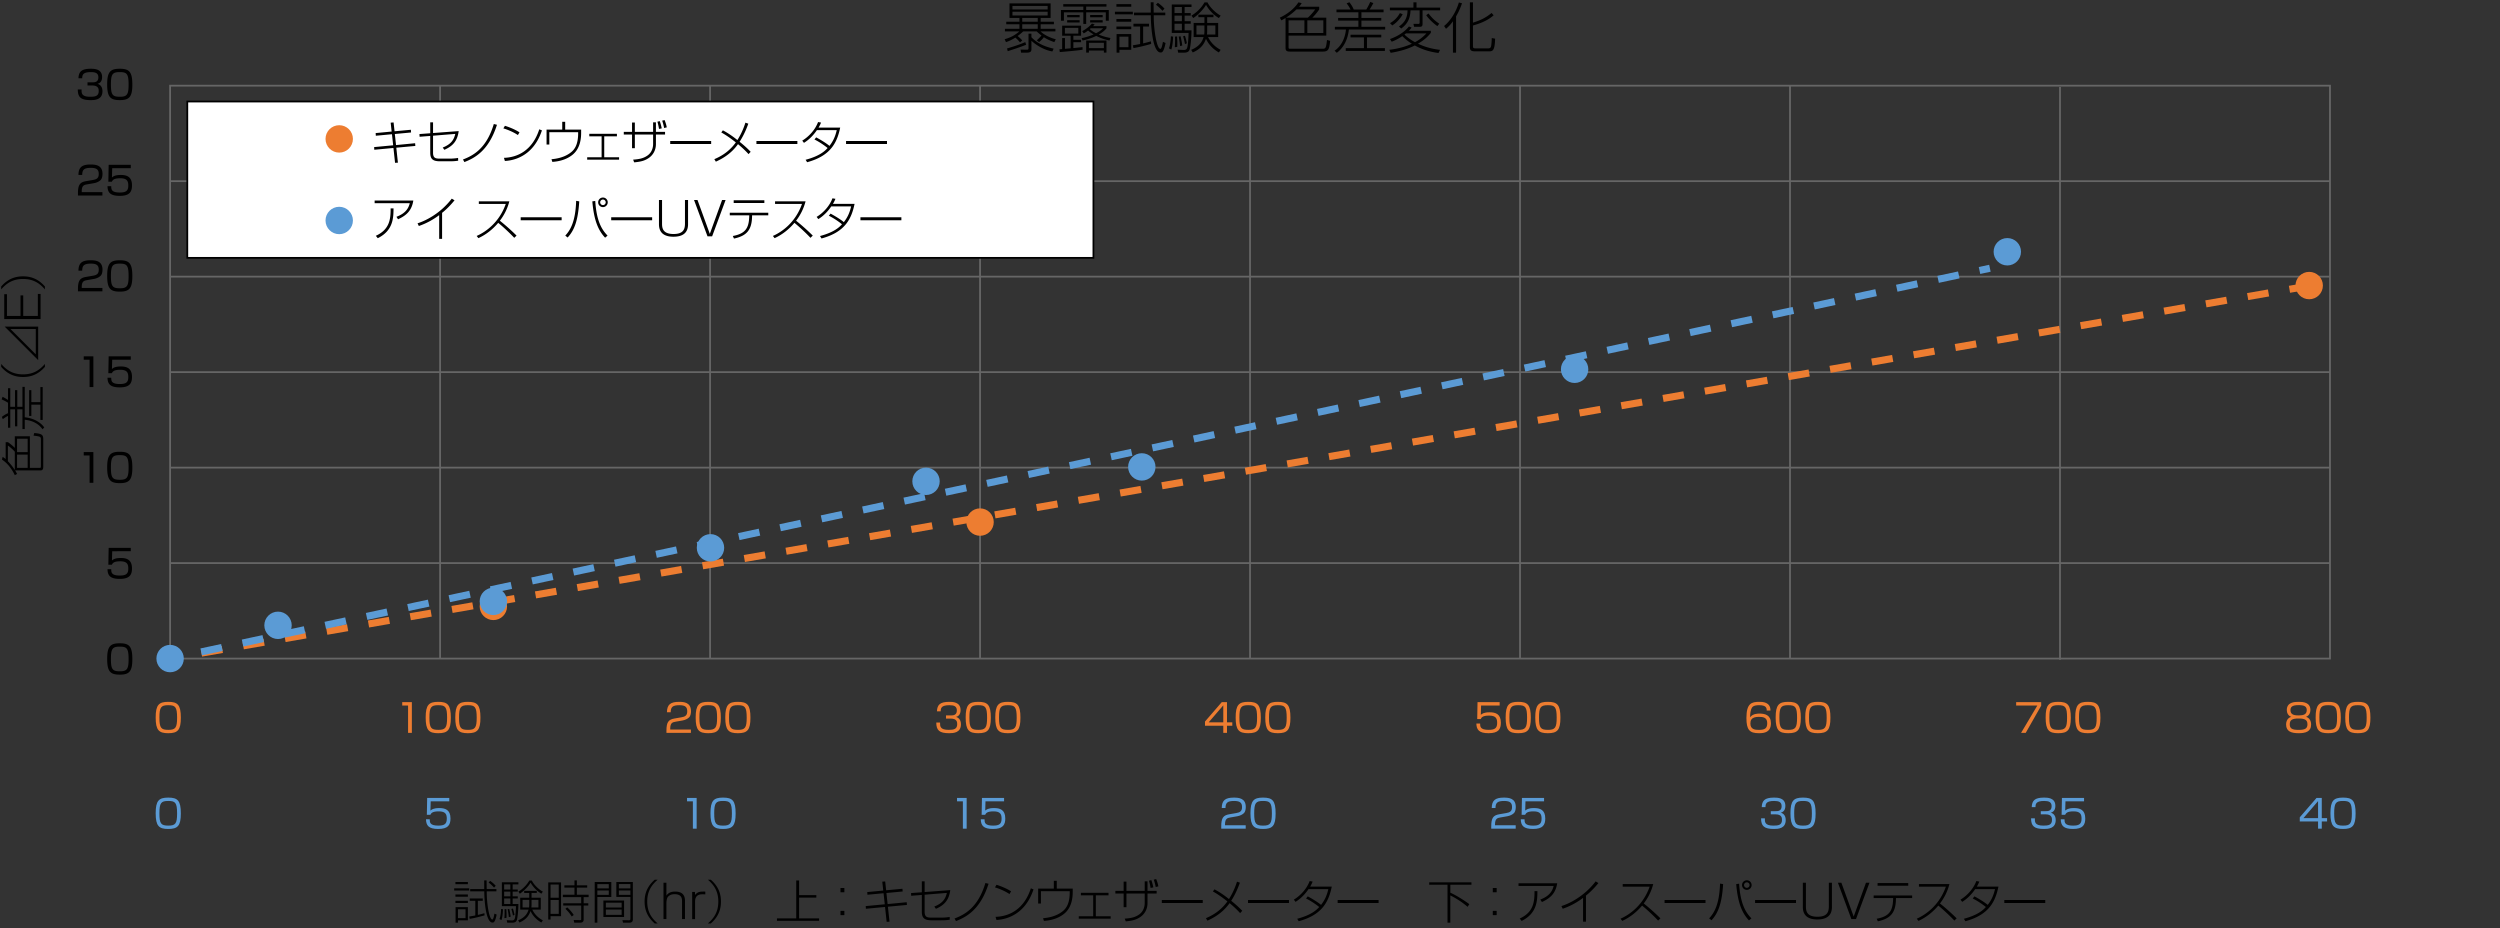 <svg xmlns="http://www.w3.org/2000/svg" width="1879.782" height="697.946" viewBox="0 0 1409.837 523.459"><rect x="0" y="0" width="1409.837" height="523.459" fill="#333333" stroke="none"/><g fill="none" stroke="#666" stroke-miterlimit="10"><path d="M95.929 48.32h1218.028v323.07H95.929zM95.929 102.165h1218.028M95.929 156.01h1218.028M95.929 209.855h1218.028M95.929 263.7h1218.028M95.929 317.545h1218.028M248.183 371.39V48.32M400.436 371.39V48.32M552.69 371.39V48.32M704.943 371.39V48.32M857.197 371.39V48.32M1009.45 371.39V48.32M1161.704 372.121V49.051"/></g><g fill="none" stroke="#ed7d31" stroke-miterlimit="10" stroke-width="4"><path d="m95.929 371.39 5.911-1.03"/><path stroke-dasharray="0 0 11.952 11.952" d="m113.615 368.308 1171.604-204.137"/><path d="m1291.107 163.145 5.911-1.03"/></g><g fill="none" stroke="#5b9bd5" stroke-miterlimit="10" stroke-width="4"><path d="m95.929 371.39 5.867-1.259"/><path stroke-dasharray="0 0 11.926 11.926" d="m113.457 367.63 997.023-213.846"/><path d="m1116.311 152.534 5.866-1.258"/></g><circle cx="278.224" cy="341.97" r="7.726" fill="#ed7d31"/><circle cx="278.224" cy="339.136" r="7.726" fill="#5b9bd5"/><circle cx="95.929" cy="371.39" r="7.726" fill="#5b9bd5"/><circle cx="156.784" cy="352.641" r="7.726" fill="#5b9bd5"/><circle cx="400.67" cy="308.927" r="7.726" fill="#5b9bd5"/><circle cx="522.215" cy="271.425" r="7.726" fill="#5b9bd5"/><circle cx="643.905" cy="263.309" r="7.726" fill="#5b9bd5"/><circle cx="887.979" cy="208.247" r="7.726" fill="#5b9bd5"/><circle cx="1131.995" cy="141.978" r="7.726" fill="#5b9bd5"/><circle cx="1302.238" cy="161.038" r="7.726" fill="#ed7d31"/><circle cx="552.69" cy="294.417" r="7.726" fill="#ed7d31"/><path fill="#fff" stroke="#000" stroke-miterlimit="10" d="M105.626 57.25h510.995v88.167H105.626z"/><circle cx="191.301" cy="124.336" r="7.726" fill="#5b9bd5"/><circle cx="191.301" cy="78.333" r="7.726" fill="#ed7d31"/><path d="M264.607 500.969v1.248h-8.476v-1.248h8.476Zm-.754-3.588v1.248h-7.021v-1.248h7.021Zm0 7.046v1.274h-7.021v-1.274h7.021Zm0 3.562v1.248h-7.021v-1.248h7.021Zm0 3.562v7.437h-5.59v1.353h-1.352v-8.789h6.942Zm-1.326 1.223h-4.264v4.992h4.264v-4.992Zm10.738 3.432c-4.628 1.3-6.708 1.69-8.372 1.977l-.286-1.326c.832-.13 2.496-.416 3.432-.599v-8.268h-3.146v-1.326h7.358v1.326h-2.782v7.956c1.716-.39 2.678-.676 3.692-.962l.104 1.222Zm1.144-19.709c0 .885.026 3.251.052 4.889h5.486v1.274h-5.46c-.052 6.838 1.404 15.886 3.146 15.886.624 0 1.014-2.34 1.196-3.328l1.248.547c-.884 4.498-1.742 4.498-2.34 4.498-3.952 0-4.654-13.65-4.628-17.603h-7.957v-1.274h7.93c0-.78-.026-4.187-.026-4.889h1.352Zm4.212 4.057a21.256 21.256 0 0 0-3.094-2.886l.91-.91c1.196.857 2.002 1.534 3.12 2.756l-.936 1.04ZM281.663 518.286c.806-1.872.91-5.382.936-5.694l1.04.156c-.026 1.561-.26 4.55-.858 6.11l-1.118-.572Zm10.687-20.749v1.223h-3.25v2.86h2.886v1.195H289.1v2.652h2.886v1.196H289.1v3.12h3.25c-.026 4.056-.546 8.19-.936 9.204-.156.39-.546 1.353-2.574 1.353h-2.782l-.286-1.404 2.886.13c1.17.052 1.482-.624 1.586-.884.572-1.353.728-6.942.728-7.177h-7.956v-13.469h9.334Zm-4.55 1.223h-3.484v2.86h3.484v-2.86Zm0 4.056h-3.484v2.652h3.484v-2.652Zm0 3.849h-3.484v3.12h3.484v-3.12Zm-3.354 11.103c.052-.677.13-1.586.13-3.198 0-.858-.026-1.378-.026-1.82l.988-.078c0 .364.026.546.104 2.288.026.807 0 1.872-.026 2.652l-1.17.156Zm2.496-.546c-.13-1.534-.286-2.549-.65-4.473l.91-.156c.442 2.133.572 2.834.78 4.368l-1.04.261Zm2.314-.91c-.13-1.015-.624-2.86-.884-3.719l.884-.233c.286.91.754 2.496.884 3.562l-.884.391Zm2.938 2.704c3.667-1.534 5.2-3.666 5.876-6.059h-4.706v-6.683h5.096v-2.704h-2.86v-1.195h7.125v1.195h-2.964v2.704h5.2v6.683h-4.784c.598 1.248 2.158 4.057 5.954 6.059l-.832 1.222c-4.186-2.314-5.746-5.694-6.11-6.475-1.222 3.589-3.536 5.278-6.24 6.475l-.754-1.222Zm.156-16.199c.91-.571 4.056-2.521 6.136-6.24h1.43c1.274 2.601 4.134 5.148 6.214 6.24l-.832 1.17c-2.08-1.222-4.446-3.328-6.084-6.266-1.17 2.158-4.004 4.966-6.058 6.266l-.806-1.17Zm6.11 4.654h-3.77v4.29h3.667c.026-.312.104-.884.104-1.768v-2.522Zm1.3 2.548c0 .702-.026 1.04-.104 1.742h3.978v-4.29h-3.874v2.548ZM316.399 497.615v19.059h-5.928v1.898h-1.3v-20.957h7.228Zm-1.3 1.196h-4.628v7.462h4.628v-7.462Zm0 8.736h-4.628v7.826h4.628v-7.826Zm14.041 11.154c0 1.223-.91 1.612-1.872 1.612h-3.433l-.312-1.482 3.432.053c.806 0 .806-.053.806-.677v-7.54h-10.14v-1.274h10.14v-3.458h-10.348v-1.352h6.552v-4.03h-5.694v-1.274h5.694v-2.808h1.352v2.808h5.824v1.274h-5.824v4.03h6.63v1.352h-2.808v3.458h2.626v1.274h-2.626v8.034Zm-6.708-1.846c-1.196-1.898-2.08-2.834-3.562-4.343l.962-.806c1.3 1.04 2.886 2.964 3.718 4.29l-1.118.858ZM344.74 497.381v8.45h-7.878v14.509h-1.482v-22.959h9.36Zm-1.43 1.195h-6.448v2.419h6.448v-2.419Zm0 3.589h-6.448v2.47h6.448v-2.47Zm8.632 14.95h-11.675v-9.282h11.675v9.282Zm-1.378-8.086h-8.893v2.756h8.893v-2.756Zm0 3.899h-8.893v2.99h8.893v-2.99Zm6.318-15.548v21.164c0 1.795-1.56 1.795-1.95 1.795h-3.588l-.338-1.431 3.562.052c.702 0 .936-.104.936-.857v-12.272h-7.93v-8.45h9.308Zm-1.378 1.195h-6.5v2.419h6.5v-2.419Zm0 3.589h-6.5v2.47h6.5v-2.47ZM370.87 496.107c-3.302 2.86-5.876 6.345-5.876 12.324s2.574 9.465 5.876 12.325h-1.638c-4.94-4.265-5.72-8.919-5.72-12.325s.78-8.06 5.72-12.324h1.638ZM375.809 497.823v7.255c1.378-2.185 3.9-2.288 4.914-2.288 3.979 0 5.564 1.976 5.564 5.226v10.297h-1.664v-10.036c0-1.561-.182-4.005-4.238-4.005-1.976 0-3.042.78-3.614 1.378-.832.858-.962 3.017-.962 3.692v8.971h-1.638v-20.489h1.638ZM391.903 502.998l.078 1.716c1.482-1.95 3.016-1.95 5.772-1.924v1.586a19.318 19.318 0 0 0-1.534-.052c-1.118 0-4.238 0-4.238 4.029v9.959h-1.638v-15.314h1.56ZM400.847 496.107c4.94 4.265 5.72 8.918 5.72 12.324s-.78 8.061-5.72 12.325h-1.638c3.302-2.86 5.876-6.345 5.876-12.325s-2.574-9.464-5.876-12.324h1.638ZM450.637 504.792h9.724v1.404h-9.724v11.726h11.284v1.353h-23.765v-1.353h10.868v-21.398h1.612v8.269ZM476.169 500.788v2.392h-2.185v-2.392h2.185Zm0 12.896v2.392h-2.185v-2.392h2.185ZM497.542 497.199l1.638-.13.546 4.992 9.205-.857.104 1.533-9.152.858.676 6.24 10.765-1.04.13 1.534-10.738.988.91 8.45-1.612.078-.91-8.373-10.79 1.015-.104-1.508 10.738-1.015-.676-6.24-9.1.858-.104-1.508 9.022-.858-.546-5.019ZM535.892 501.958c-.702 5.252-2.938 8.294-8.086 10.556l-.91-1.273c4.706-1.898 6.318-4.368 7.072-7.696l-12.533 1.014v9.595c0 3.016 1.378 3.328 3.875 3.328h5.148c.702 0 2.678.025 5.096-.391l.052 1.561c-.988.156-2.184.338-4.966.338h-5.174c-3.952 0-5.616-1.092-5.616-4.836v-9.465l-6.006.469-.078-1.534 6.084-.442v-6.162h1.586v6.032l14.457-1.092ZM538.309 517.974c5.382-2.08 13.208-5.877 17.395-20.021l1.769.442c-4.707 14.977-13.027 18.929-18.357 21.035l-.806-1.456ZM569.276 504.193c-2.288-1.586-5.72-3.042-8.19-3.77l.884-1.456c1.977.598 5.46 1.897 8.217 3.692l-.91 1.533Zm-7.853 12.845c7.723-.233 16.095-4.212 19.917-16.095l1.508.624c-.962 2.73-3.016 8.295-8.216 12.48-3.614 2.887-8.06 4.524-12.688 4.759l-.52-1.769ZM595.952 496.731v4.395h8.997v1.819c0 4.811-1.222 9.283-4.654 12.195-4.187 3.51-9.387 4.029-11.597 4.186l-.468-1.508c1.898-.182 7.046-.676 11.103-3.979 2.08-1.689 3.926-4.472 3.926-10.66v-.598h-16.25v6.968h-1.56v-8.424h8.84v-4.395h1.664ZM625.125 503.492v1.403h-7.15v11.831h8.372v1.352h-17.993v-1.352h8.138v-11.831h-6.942v-1.403h15.575ZM645.535 497.017h1.586v5.382h5.148v1.482h-5.148v5.356c0 3.926-2.028 6.526-4.03 7.878-1.95 1.353-4.134 2.132-8.242 2.47l-.572-1.533c3.822-.261 5.954-.832 8.086-2.314 2.938-2.054 3.172-5.356 3.172-6.422v-5.435h-10.297v7.723h-1.586v-7.723h-4.654v-1.482h4.654v-5.252h1.586v5.252h10.297v-5.382Zm3.328 3.718c-.286-1.768-.547-2.834-.91-4.082l1.326-.312c.546 1.43.936 3.198 1.117 4.082l-1.533.312Zm2.886-.52a32.103 32.103 0 0 0-1.092-4.16l1.352-.312c.234.546.91 2.263 1.223 4.108l-1.482.364ZM678.268 507.547v1.69h-23.089v-1.69h23.089ZM699.355 514.932c-.807-.885-2.705-2.938-5.955-5.616-4.212 5.979-9.854 8.658-12.48 9.88l-.857-1.404c2.392-1.04 7.852-3.458 12.116-9.464-4.082-3.225-6.604-4.706-8.19-5.616l.884-1.196c2.912 1.534 5.616 3.433 8.19 5.486 2.756-4.29 4.082-8.398 4.524-9.803l1.638.572c-1.768 5.019-3.744 8.398-4.914 10.219 3.511 2.782 5.461 4.836 6.24 5.642l-1.195 1.301ZM726.888 507.547v1.69h-23.089v-1.69h23.089ZM737.496 505.494c2.965 1.586 6.11 3.588 7.488 4.81 1.795-2.313 3.198-4.836 4.108-8.892h-11.181c-1.949 2.859-4.367 5.355-7.306 7.176l-.962-1.248c3.822-2.314 7.332-6.188 8.918-10.479l1.69.286c-.391.937-.754 1.769-1.404 2.834h12.194c-1.689 8.061-4.992 15.835-18.643 19.527l-.858-1.379c7.982-2.132 10.895-4.966 12.403-6.63-1.223-1.014-4.16-3.198-7.411-4.811l.962-1.195ZM777.432 507.547v1.69h-23.089v-1.69h23.089ZM829.797 497.563v1.378h-11.909v4.473c3.017 1.326 7.749 4.238 10.713 6.474l-.988 1.509c-2.704-2.444-6.942-5.123-9.725-6.423v15.367h-1.586v-21.399H805.98v-1.378h23.817ZM844.018 500.788v2.392h-2.185v-2.392h2.185Zm0 12.896v2.392h-2.185v-2.392h2.185ZM878.157 498.109c-.858 5.513-3.692 8.32-8.606 10.583l-.91-1.404c5.278-1.977 6.864-4.967 7.515-7.671h-19.812v-1.508h21.814ZM857.018 518c7.878-3.614 8.347-9.464 8.347-15.444h1.638c-.052 5.252-.13 12.454-8.893 16.797L857.018 518ZM894.38 519.742h-1.638v-13.391a41.705 41.705 0 0 1-11.467 6.137l-.728-1.534c3.666-1.118 12.558-5.044 19.292-13.91l1.561.936c-3.458 4.265-6.423 6.604-7.021 7.072v14.69ZM913.88 518.078c5.122-2.236 12.792-7.67 16.406-18.045h-15.185v-1.481h17.213c-1.04 3.978-2.834 7.696-5.356 10.946.91.728 4.992 3.979 9.412 8.398l-1.3 1.248c-2.366-2.574-6.761-6.631-9.048-8.45-3.068 3.64-6.839 6.656-11.181 8.632l-.962-1.248ZM961.798 507.547v1.69h-23.089v-1.69h23.089ZM963.851 517.896c2.835-3.042 5.772-7.853 6.137-19.604l1.742.285c-.676 11.024-2.86 16.433-6.553 20.385l-1.326-1.065Zm16.901-19.553c.728 11.57 3.77 16.276 6.942 19.553l-1.379 1.17c-3.562-3.822-6.266-9.126-7.202-20.489l1.639-.233Zm7.046.78c0 1.481-1.196 2.704-2.704 2.704s-2.704-1.223-2.704-2.704c0-1.509 1.223-2.704 2.704-2.704s2.704 1.195 2.704 2.704Zm-4.264 0c0 .857.701 1.56 1.56 1.56.884 0 1.561-.728 1.561-1.56 0-.885-.702-1.561-1.561-1.561-.832 0-1.56.676-1.56 1.561ZM1012.836 507.547v1.69h-23.089v-1.69h23.089ZM1018.425 497.823v13.391c0 2.471.442 5.772 6.448 5.772 4.837 0 6.475-1.95 6.475-5.772v-13.391h1.742v13.625c0 4.706-2.73 7.072-8.242 7.072-5.227 0-8.165-2.21-8.165-7.072v-13.625h1.742ZM1038.42 497.823l6.942 19.085 6.916-19.085h1.976l-7.592 20.489h-2.601l-7.592-20.489h1.95ZM1078.33 504.973v1.482h-9.126l-.026.962c-.208 7.41-3.172 10.66-10.192 12.143l-.649-1.456c7.202-1.3 8.97-4.603 9.229-10.505l.053-1.144h-10.999v-1.482h21.711Zm-2.21-6.994v1.508h-17.291v-1.508h17.291ZM1080.93 518.078c5.122-2.236 12.792-7.67 16.406-18.045h-15.185v-1.481h17.213c-1.04 3.978-2.834 7.696-5.356 10.946.91.728 4.992 3.979 9.412 8.398l-1.3 1.248c-2.366-2.574-6.76-6.631-9.049-8.45-3.067 3.64-6.838 6.656-11.18 8.632l-.962-1.248ZM1113.457 505.494c2.964 1.586 6.109 3.588 7.488 4.81 1.794-2.313 3.197-4.836 4.107-8.892h-11.18c-1.95 2.859-4.369 5.355-7.307 7.176l-.962-1.248c3.822-2.314 7.332-6.188 8.918-10.479l1.69.286c-.391.937-.754 1.769-1.404 2.834h12.194c-1.69 8.061-4.992 15.835-18.643 19.527l-.858-1.379c7.982-2.132 10.895-4.966 12.402-6.63-1.222-1.014-4.16-3.198-7.41-4.811l.963-1.195ZM1153.392 507.547v1.69h-23.089v-1.69h23.089ZM3.197 249.363h1.274a25.669 25.669 0 0 1 3.874 3.224v-6.578h8.502v17.837h5.59c.546 0 .624-.208.624-.806v-15.185c0-1.586-.286-1.716-4.16-2.184l.416-1.482c3.926.39 5.07.806 5.07 3.38v15.678c0 1.17-.26 2.028-1.56 2.028H8.5c.676 1.093.832 1.404 1.144 2.003l-1.3.701c-1.56-3.38-4.134-6.812-7.228-8.788l.364-1.534c.52.286.858.494 1.716 1.222v-9.516Zm1.248 10.738a32.095 32.095 0 0 1 3.9 4.94v-10.323c-.65-.806-2.886-2.86-3.9-3.432v8.814Zm5.174-12.688v7.566h5.98v-7.566h-5.98Zm0 8.944v7.488h5.98v-7.488h-5.98ZM4.523 234.543c-1.378.624-2.522 1.534-2.938 1.846l-.52-1.3a14.498 14.498 0 0 1 3.458-2.08v-5.902c-1.066-.65-2.418-1.378-3.614-1.872l.546-1.482c1.04.52 2.262 1.274 3.068 1.794v-6.63h1.274v10.479h2.678v-9.387h1.274v9.387h2.912v-11.232h1.3v17.16c4.524.468 8.606 2.418 10.999 5.721l-.988 1.04c-1.716-2.601-5.122-4.889-10.01-5.382v5.252h-1.3v-11.128H9.75v9.595H8.476v-9.595H5.798v10.375H4.524v-6.656Zm13.156-14.535v6.76h5.096v-8.476h1.3v18.513h-1.3v-8.606h-5.096v6.344h-1.248v-14.535h1.248ZM.675 205.24c2.86 3.302 6.345 5.876 12.325 5.876s9.464-2.574 12.325-5.876v1.638c-4.265 4.94-8.918 5.72-12.325 5.72s-8.06-.78-12.325-5.72v-1.638ZM2.625 184.18h18.903v18.903L2.625 184.18Zm17.551 15.653v-14.301H5.875l14.301 14.301ZM2.391 165.903h1.534v12.272h7.644v-11.597h1.534v11.597h8.242v-12.403h1.534v14.145H2.391v-14.014ZM.675 161.561c4.265-4.94 8.918-5.72 12.325-5.72s8.06.78 12.325 5.72v1.638c-2.86-3.302-6.345-5.876-12.325-5.876s-9.464 2.574-12.325 5.876v-1.638ZM220.317 69.172l1.638-.13.546 4.992 9.204-.858.104 1.534-9.152.858.676 6.24 10.764-1.04.13 1.534-10.738.988.91 8.45-1.612.078-.91-8.373-10.791 1.014-.104-1.508 10.738-1.014-.676-6.24-9.101.858-.104-1.508 9.022-.858-.546-5.018ZM258.668 73.93c-.702 5.252-2.938 8.294-8.086 10.556l-.91-1.274c4.706-1.898 6.318-4.368 7.072-7.696l-12.532 1.014v9.594c0 3.016 1.378 3.328 3.874 3.328h5.148c.702 0 2.678.026 5.096-.39l.052 1.56c-.988.156-2.184.338-4.966.338h-5.174c-3.952 0-5.616-1.092-5.616-4.836V76.66l-6.006.468-.078-1.534 6.084-.442V68.99h1.586v6.032l14.456-1.092ZM261.085 89.947c5.382-2.08 13.208-5.876 17.395-20.021l1.768.442c-4.706 14.977-13.026 18.929-18.356 21.035l-.806-1.456ZM292.052 76.166c-2.288-1.586-5.72-3.042-8.19-3.77l.884-1.456c1.976.598 5.46 1.898 8.216 3.692l-.91 1.534Zm-7.853 12.845c7.722-.234 16.095-4.212 19.917-16.095l1.508.624c-.962 2.73-3.016 8.294-8.216 12.48-3.614 2.886-8.06 4.524-12.688 4.758l-.52-1.768ZM318.729 68.704v4.395h8.996v1.82c0 4.81-1.222 9.283-4.654 12.195-4.186 3.51-9.386 4.03-11.597 4.186l-.468-1.508c1.898-.182 7.046-.676 11.102-3.978 2.08-1.69 3.926-4.472 3.926-10.661v-.598h-16.25v6.968h-1.56v-8.424h8.84v-4.395h1.664ZM347.901 75.464v1.404h-7.15v11.831h8.372v1.352H331.13v-1.352h8.138V76.868h-6.942v-1.404h15.575ZM368.311 68.99h1.586v5.382h5.148v1.482h-5.148v5.356c0 3.926-2.028 6.526-4.03 7.878-1.95 1.353-4.134 2.132-8.243 2.47l-.572-1.534c3.822-.26 5.954-.832 8.086-2.314 2.938-2.054 3.172-5.356 3.172-6.422v-5.435h-10.296v7.723h-1.586v-7.723h-4.654v-1.482h4.654v-5.252h1.586v5.252h10.296v-5.382Zm3.328 3.718c-.286-1.768-.546-2.834-.91-4.082l1.326-.312c.546 1.43.936 3.198 1.118 4.082l-1.534.312Zm2.886-.52a32.145 32.145 0 0 0-1.092-4.16l1.353-.312c.234.546.91 2.262 1.222 4.108l-1.482.364ZM401.045 79.52v1.69h-23.089v-1.69h23.089ZM422.131 86.905c-.806-.884-2.704-2.938-5.954-5.616-4.212 5.98-9.854 8.658-12.48 9.88l-.858-1.404c2.392-1.04 7.852-3.458 12.116-9.464-4.082-3.224-6.604-4.706-8.19-5.616l.884-1.196c2.912 1.534 5.616 3.433 8.19 5.486 2.756-4.29 4.083-8.398 4.524-9.802l1.638.572c-1.768 5.019-3.744 8.398-4.915 10.219 3.51 2.782 5.46 4.836 6.24 5.642l-1.196 1.3ZM449.665 79.52v1.69h-23.089v-1.69h23.089ZM460.272 77.466c2.964 1.586 6.11 3.588 7.488 4.81 1.794-2.314 3.198-4.836 4.108-8.892h-11.181c-1.95 2.86-4.368 5.356-7.306 7.176l-.962-1.248c3.822-2.314 7.333-6.188 8.918-10.478l1.69.286c-.39.937-.754 1.769-1.404 2.834h12.194c-1.69 8.06-4.992 15.834-18.643 19.527l-.858-1.378c7.982-2.132 10.895-4.966 12.402-6.63-1.222-1.014-4.16-3.198-7.41-4.81l.962-1.196ZM500.209 79.52v1.69H477.12v-1.69h23.089ZM46.008 50.451c-.044 2.046-.088 4.115 4.863 4.115 2.75 0 4.796-.33 4.796-3.19 0-1.122-.066-3.168-3.718-3.168h-2.597v-1.782h2.619c1.32 0 3.499 0 3.499-2.794 0-2.398-1.606-2.97-4.247-2.97-4.489 0-4.841 1.628-4.863 3.477h-2.112c.154-3.587 1.584-5.369 6.909-5.369 1.87 0 6.425 0 6.425 4.665 0 3.124-1.958 3.652-2.574 3.828.682.242 2.772.946 2.772 4.159 0 4.841-4.269 5.039-6.645 5.039-5.545 0-7.261-1.65-7.261-6.007h2.134ZM67.546 38.768c5.303 0 7.085 1.672 7.085 8.956 0 6.975-1.76 8.735-7.085 8.735-5.237 0-7.107-1.628-7.107-8.845 0-7.173 1.826-8.845 7.107-8.845Zm-4.995 8.89c0 5.918.968 6.909 5.083 6.909 3.96 0 4.885-1.188 4.885-6.843 0-6.161-1.034-7.063-4.995-7.063-4.071 0-4.973 1.122-4.973 6.997ZM49.132 103.967c-1.65.286-3.037.594-3.037 3.895v.506h11.662v1.914H43.961v-1.254c0-4.708 1.078-6.271 4.511-6.865l3.96-.682c2.046-.352 3.256-1.012 3.256-3.344 0-2.354-1.012-3.477-4.444-3.477-3.829 0-4.863 1.056-4.885 3.982h-2.112c.044-4.269 1.937-5.875 6.799-5.875 2.794 0 6.755.308 6.755 5.281 0 .836-.11 2.597-1.1 3.521-.814.77-2.134 1.452-3.652 1.716l-3.917.682ZM73.751 92.944v1.914H63.278l-.154 5.237c.616-.528 1.65-1.43 4.973-1.43 3.146 0 6.337.814 6.337 5.853 0 3.696-1.364 5.94-6.931 5.94-5.413 0-6.799-1.958-6.887-5.457h2.112c.022 1.738.044 3.564 4.797 3.564 3.344 0 4.818-.836 4.818-3.829 0-2.354-.484-4.203-4.51-4.203-3.565 0-4.269.946-4.753 1.937H61.1l.176-9.527h12.476ZM49.132 157.967c-1.65.286-3.037.594-3.037 3.895v.506h11.662v1.914H43.961v-1.254c0-4.708 1.078-6.271 4.511-6.865l3.96-.682c2.046-.352 3.256-1.012 3.256-3.344 0-2.354-1.012-3.477-4.444-3.477-3.829 0-4.863 1.056-4.885 3.982h-2.112c.044-4.269 1.937-5.875 6.799-5.875 2.794 0 6.755.308 6.755 5.281 0 .836-.11 2.597-1.1 3.521-.814.77-2.134 1.452-3.652 1.716l-3.917.682ZM67.546 146.768c5.303 0 7.085 1.672 7.085 8.956 0 6.975-1.76 8.735-7.085 8.735-5.237 0-7.107-1.628-7.107-8.845 0-7.173 1.826-8.845 7.107-8.845Zm-4.995 8.89c0 5.918.968 6.909 5.083 6.909 3.96 0 4.885-1.188 4.885-6.843 0-6.161-1.034-7.063-4.995-7.063-4.071 0-4.973 1.122-4.973 6.997ZM52.653 200.944v17.338h-2.134v-15.424h-3.301v-1.914h5.435ZM73.751 200.944v1.914H63.278l-.154 5.237c.616-.528 1.65-1.43 4.973-1.43 3.146 0 6.337.814 6.337 5.853 0 3.696-1.364 5.94-6.931 5.94-5.413 0-6.799-1.958-6.887-5.457h2.112c.022 1.738.044 3.564 4.797 3.564 3.344 0 4.818-.836 4.818-3.829 0-2.354-.484-4.203-4.51-4.203-3.565 0-4.269.946-4.753 1.937H61.1l.176-9.527h12.476ZM52.653 254.944v17.339h-2.134v-15.425h-3.301v-1.914h5.435ZM67.546 254.768c5.303 0 7.085 1.672 7.085 8.956 0 6.976-1.76 8.735-7.085 8.735-5.237 0-7.107-1.628-7.107-8.846 0-7.173 1.826-8.845 7.107-8.845Zm-4.995 8.89c0 5.918.968 6.908 5.083 6.908 3.96 0 4.885-1.188 4.885-6.843 0-6.161-1.034-7.063-4.995-7.063-4.071 0-4.973 1.122-4.973 6.998ZM73.751 308.944v1.915H63.278l-.154 5.236c.616-.528 1.65-1.43 4.973-1.43 3.146 0 6.337.813 6.337 5.853 0 3.696-1.364 5.94-6.931 5.94-5.413 0-6.799-1.958-6.887-5.457h2.112c.022 1.738.044 3.565 4.797 3.565 3.344 0 4.818-.837 4.818-3.829 0-2.354-.484-4.202-4.51-4.202-3.565 0-4.269.946-4.753 1.936H61.1l.176-9.527h12.476ZM67.546 362.768c5.303 0 7.085 1.673 7.085 8.955 0 6.976-1.76 8.735-7.085 8.735-5.237 0-7.107-1.628-7.107-8.845 0-7.173 1.826-8.846 7.107-8.846Zm-4.995 8.89c0 5.919.968 6.909 5.083 6.909 3.96 0 4.885-1.188 4.885-6.844 0-6.16-1.034-7.062-4.995-7.062-4.071 0-4.973 1.122-4.973 6.997Z"/><g fill="#ed7d31"><path d="M94.896 395.791c5.303 0 7.085 1.672 7.085 8.955 0 6.976-1.76 8.735-7.085 8.735-5.237 0-7.107-1.628-7.107-8.846 0-7.173 1.826-8.845 7.107-8.845Zm-4.995 8.89c0 5.918.968 6.908 5.083 6.908 3.96 0 4.885-1.188 4.885-6.843 0-6.161-1.034-7.062-4.995-7.062-4.071 0-4.973 1.122-4.973 6.997ZM232.262 395.966v17.339h-2.134V397.88h-3.301v-1.914h5.435ZM247.156 395.791c5.303 0 7.085 1.672 7.085 8.955 0 6.976-1.76 8.735-7.085 8.735-5.237 0-7.107-1.628-7.107-8.846 0-7.173 1.826-8.845 7.107-8.845Zm-4.995 8.89c0 5.918.968 6.908 5.083 6.908 3.96 0 4.885-1.188 4.885-6.843 0-6.161-1.034-7.062-4.995-7.062-4.071 0-4.973 1.122-4.973 6.997ZM263.854 395.791c5.303 0 7.085 1.672 7.085 8.955 0 6.976-1.76 8.735-7.085 8.735-5.237 0-7.107-1.628-7.107-8.846 0-7.173 1.826-8.845 7.107-8.845Zm-4.995 8.89c0 5.918.968 6.908 5.083 6.908 3.96 0 4.885-1.188 4.885-6.843 0-6.161-1.034-7.062-4.995-7.062-4.071 0-4.973 1.122-4.973 6.997ZM381.001 406.99c-1.65.286-3.037.595-3.037 3.895v.507h11.662v1.914H375.83v-1.255c0-4.708 1.078-6.271 4.511-6.864l3.96-.683c2.046-.352 3.257-1.012 3.257-3.344 0-2.354-1.012-3.477-4.445-3.477-3.829 0-4.863 1.056-4.885 3.982h-2.112c.044-4.269 1.936-5.875 6.799-5.875 2.794 0 6.755.308 6.755 5.28 0 .837-.11 2.597-1.101 3.521-.814.771-2.134 1.452-3.652 1.717l-3.917.682ZM399.416 395.791c5.303 0 7.085 1.672 7.085 8.955 0 6.976-1.76 8.735-7.085 8.735-5.237 0-7.107-1.628-7.107-8.846 0-7.173 1.826-8.845 7.107-8.845Zm-4.995 8.89c0 5.918.968 6.908 5.083 6.908 3.96 0 4.885-1.188 4.885-6.843 0-6.161-1.034-7.062-4.995-7.062-4.071 0-4.973 1.122-4.973 6.997ZM416.113 395.791c5.303 0 7.085 1.672 7.085 8.955 0 6.976-1.76 8.735-7.085 8.735-5.237 0-7.107-1.628-7.107-8.846 0-7.173 1.826-8.845 7.107-8.845Zm-4.995 8.89c0 5.918.968 6.908 5.083 6.908 3.96 0 4.885-1.188 4.885-6.843 0-6.161-1.034-7.062-4.995-7.062-4.071 0-4.973 1.122-4.973 6.997ZM530.136 407.474c-.044 2.046-.088 4.114 4.863 4.114 2.75 0 4.796-.33 4.796-3.19 0-1.122-.066-3.168-3.718-3.168h-2.596v-1.782h2.618c1.32 0 3.499 0 3.499-2.795 0-2.398-1.606-2.97-4.247-2.97-4.489 0-4.841 1.628-4.863 3.477h-2.112c.154-3.587 1.584-5.369 6.909-5.369 1.87 0 6.425 0 6.425 4.665 0 3.124-1.958 3.652-2.574 3.828.682.242 2.772.946 2.772 4.158 0 4.841-4.269 5.039-6.645 5.039-5.545 0-7.261-1.65-7.261-6.007h2.134ZM551.675 395.791c5.303 0 7.085 1.672 7.085 8.955 0 6.976-1.76 8.735-7.085 8.735-5.237 0-7.107-1.628-7.107-8.846 0-7.173 1.826-8.845 7.107-8.845Zm-4.995 8.89c0 5.918.968 6.908 5.083 6.908 3.96 0 4.885-1.188 4.885-6.843 0-6.161-1.034-7.062-4.995-7.062-4.071 0-4.973 1.122-4.973 6.997ZM568.373 395.791c5.303 0 7.085 1.672 7.085 8.955 0 6.976-1.76 8.735-7.085 8.735-5.237 0-7.107-1.628-7.107-8.846 0-7.173 1.826-8.845 7.107-8.845Zm-4.995 8.89c0 5.918.968 6.908 5.083 6.908 3.96 0 4.885-1.188 4.885-6.843 0-6.161-1.034-7.062-4.995-7.062-4.071 0-4.973 1.122-4.973 6.997ZM691.945 395.966v11.397h2.993v1.893h-2.993v4.049h-2.09v-4.049h-10.319v-2.354l9.461-10.936h2.948Zm-2.09 1.805-8.251 9.593h8.251v-9.593ZM703.934 395.791c5.303 0 7.085 1.672 7.085 8.955 0 6.976-1.76 8.735-7.085 8.735-5.236 0-7.106-1.628-7.106-8.846 0-7.173 1.826-8.845 7.106-8.845Zm-4.994 8.89c0 5.918.968 6.908 5.082 6.908 3.961 0 4.885-1.188 4.885-6.843 0-6.161-1.034-7.062-4.994-7.062-4.071 0-4.973 1.122-4.973 6.997ZM720.632 395.791c5.303 0 7.085 1.672 7.085 8.955 0 6.976-1.761 8.735-7.085 8.735-5.237 0-7.107-1.628-7.107-8.846 0-7.173 1.826-8.845 7.107-8.845Zm-4.995 8.89c0 5.918.968 6.908 5.083 6.908 3.96 0 4.885-1.188 4.885-6.843 0-6.161-1.034-7.062-4.995-7.062-4.07 0-4.973 1.122-4.973 6.997ZM845.701 395.966v1.914h-10.473l-.154 5.237c.616-.528 1.65-1.431 4.973-1.431 3.146 0 6.337.814 6.337 5.854 0 3.696-1.364 5.94-6.931 5.94-5.413 0-6.8-1.958-6.888-5.457h2.112c.022 1.738.044 3.564 4.797 3.564 3.345 0 4.818-.836 4.818-3.828 0-2.354-.483-4.203-4.51-4.203-3.565 0-4.27.946-4.753 1.937h-1.98l.176-9.527h12.476ZM856.194 395.791c5.303 0 7.085 1.672 7.085 8.955 0 6.976-1.76 8.735-7.085 8.735-5.236 0-7.106-1.628-7.106-8.846 0-7.173 1.826-8.845 7.106-8.845Zm-4.994 8.89c0 5.918.968 6.908 5.082 6.908 3.961 0 4.885-1.188 4.885-6.843 0-6.161-1.034-7.062-4.994-7.062-4.071 0-4.973 1.122-4.973 6.997ZM872.892 395.791c5.303 0 7.085 1.672 7.085 8.955 0 6.976-1.761 8.735-7.085 8.735-5.237 0-7.107-1.628-7.107-8.846 0-7.173 1.826-8.845 7.107-8.845Zm-4.995 8.89c0 5.918.968 6.908 5.083 6.908 3.96 0 4.885-1.188 4.885-6.843 0-6.161-1.034-7.062-4.995-7.062-4.07 0-4.973 1.122-4.973 6.997ZM996.31 400.675c.022-1.584-.462-2.992-4.291-2.992-1.188 0-3.234.065-4.07 1.43-.77 1.254-1.012 3.521-.99 5.391 1.431-2.046 4.269-2.09 5.325-2.09 3.059 0 6.402.813 6.402 5.412 0 5.105-3.63 5.655-6.755 5.655-5.347 0-7.062-1.914-7.062-8.604 0-8.272 2.926-9.087 7.217-9.087 1.717 0 6.403 0 6.337 4.885h-2.112Zm-9.197 7.437c0 3.234 2.729 3.499 4.709 3.499 3.696 0 4.774-1.013 4.774-3.807 0-3.213-2.288-3.543-4.753-3.543-4.467 0-4.73 2.223-4.73 3.851ZM1008.454 395.791c5.303 0 7.085 1.672 7.085 8.955 0 6.976-1.761 8.735-7.085 8.735-5.237 0-7.107-1.628-7.107-8.846 0-7.173 1.826-8.845 7.107-8.845Zm-4.995 8.89c0 5.918.968 6.908 5.083 6.908 3.96 0 4.885-1.188 4.885-6.843 0-6.161-1.034-7.062-4.995-7.062-4.07 0-4.973 1.122-4.973 6.997ZM1025.151 395.791c5.303 0 7.085 1.672 7.085 8.955 0 6.976-1.76 8.735-7.085 8.735-5.236 0-7.106-1.628-7.106-8.846 0-7.173 1.826-8.845 7.106-8.845Zm-4.994 8.89c0 5.918.968 6.908 5.082 6.908 3.961 0 4.885-1.188 4.885-6.843 0-6.161-1.034-7.062-4.994-7.062-4.071 0-4.973 1.122-4.973 6.997ZM1151.1 395.966v1.98l-8.735 15.358h-2.618l9.176-15.425h-11.948v-1.914h14.126ZM1160.713 395.791c5.303 0 7.085 1.672 7.085 8.955 0 6.976-1.761 8.735-7.085 8.735-5.237 0-7.107-1.628-7.107-8.846 0-7.173 1.826-8.845 7.107-8.845Zm-4.995 8.89c0 5.918.968 6.908 5.083 6.908 3.96 0 4.885-1.188 4.885-6.843 0-6.161-1.034-7.062-4.995-7.062-4.07 0-4.973 1.122-4.973 6.997ZM1177.411 395.791c5.303 0 7.085 1.672 7.085 8.955 0 6.976-1.76 8.735-7.085 8.735-5.236 0-7.106-1.628-7.106-8.846 0-7.173 1.826-8.845 7.106-8.845Zm-4.994 8.89c0 5.918.968 6.908 5.082 6.908 3.961 0 4.885-1.188 4.885-6.843 0-6.161-1.034-7.062-4.994-7.062-4.071 0-4.973 1.122-4.973 6.997ZM1303.316 408.619c0 4.048-3.279 4.862-7.041 4.862-4.093 0-7.063-.99-7.063-4.885 0-.44 0-3.521 2.883-4.356-1.761-.594-2.486-2.267-2.486-3.851 0-4.4 4.29-4.599 6.667-4.599 2.442 0 6.645.242 6.645 4.599 0 1.584-.726 3.257-2.486 3.851 2.816.814 2.883 3.74 2.883 4.379Zm-2.068-.221c0-2.596-1.782-3.212-4.973-3.212-3.608 0-4.995.813-4.995 3.256 0 2.311 1.166 3.169 4.995 3.169 3.96 0 4.973-.969 4.973-3.213Zm-9.571-7.854c0 2.794 2.75 2.904 4.73 2.904 2.618 0 4.444-.572 4.444-2.992 0-1.871-1.034-2.816-4.576-2.816-3.917 0-4.599 1.188-4.599 2.904ZM1312.972 395.791c5.303 0 7.085 1.672 7.085 8.955 0 6.976-1.76 8.735-7.085 8.735-5.236 0-7.106-1.628-7.106-8.846 0-7.173 1.826-8.845 7.106-8.845Zm-4.994 8.89c0 5.918.968 6.908 5.082 6.908 3.961 0 4.885-1.188 4.885-6.843 0-6.161-1.034-7.062-4.994-7.062-4.071 0-4.973 1.122-4.973 6.997ZM1329.67 395.791c5.303 0 7.085 1.672 7.085 8.955 0 6.976-1.761 8.735-7.085 8.735-5.237 0-7.107-1.628-7.107-8.846 0-7.173 1.826-8.845 7.107-8.845Zm-4.995 8.89c0 5.918.968 6.908 5.083 6.908 3.96 0 4.885-1.188 4.885-6.843 0-6.161-1.034-7.062-4.995-7.062-4.07 0-4.973 1.122-4.973 6.997Z"/></g><g fill="#5b9bd5"><path d="M94.896 449.793c5.303 0 7.085 1.673 7.085 8.956 0 6.975-1.76 8.734-7.085 8.734-5.237 0-7.107-1.628-7.107-8.845 0-7.173 1.826-8.846 7.107-8.846Zm-4.995 8.89c0 5.919.968 6.909 5.083 6.909 3.96 0 4.885-1.188 4.885-6.843 0-6.161-1.034-7.063-4.995-7.063-4.071 0-4.973 1.122-4.973 6.997ZM253.36 449.97v1.914h-10.473l-.154 5.236c.616-.527 1.65-1.43 4.973-1.43 3.146 0 6.337.813 6.337 5.853 0 3.696-1.364 5.94-6.931 5.94-5.413 0-6.799-1.958-6.887-5.456h2.112c.022 1.738.044 3.564 4.797 3.564 3.344 0 4.818-.836 4.818-3.829 0-2.354-.484-4.202-4.51-4.202-3.565 0-4.269.946-4.753 1.937h-1.98l.176-9.527h12.476ZM392.871 449.97v17.338h-2.134v-15.424h-3.301v-1.914h5.435ZM407.764 449.793c5.303 0 7.085 1.673 7.085 8.956 0 6.975-1.76 8.734-7.085 8.734-5.237 0-7.107-1.628-7.107-8.845 0-7.173 1.826-8.846 7.107-8.846Zm-4.995 8.89c0 5.919.968 6.909 5.083 6.909 3.96 0 4.885-1.188 4.885-6.843 0-6.161-1.034-7.063-4.995-7.063-4.071 0-4.973 1.122-4.973 6.997ZM545.13 449.97v17.338h-2.134v-15.424h-3.301v-1.914h5.435ZM566.228 449.97v1.914h-10.473l-.154 5.236c.616-.527 1.65-1.43 4.973-1.43 3.146 0 6.337.813 6.337 5.853 0 3.696-1.364 5.94-6.931 5.94-5.413 0-6.799-1.958-6.887-5.456h2.112c.022 1.738.044 3.564 4.797 3.564 3.344 0 4.818-.836 4.818-3.829 0-2.354-.484-4.202-4.51-4.202-3.565 0-4.269.946-4.753 1.937h-1.98l.176-9.527h12.476ZM693.869 460.994c-1.65.286-3.036.594-3.036 3.895v.506h11.661v1.914h-13.796v-1.254c0-4.709 1.078-6.271 4.511-6.865l3.961-.682c2.046-.353 3.257-1.013 3.257-3.345 0-2.354-1.013-3.477-4.445-3.477-3.828 0-4.862 1.057-4.885 3.982h-2.112c.044-4.269 1.937-5.875 6.799-5.875 2.795 0 6.756.309 6.756 5.281 0 .836-.11 2.597-1.101 3.521-.814.77-2.135 1.452-3.652 1.716l-3.917.683ZM712.283 449.793c5.303 0 7.085 1.673 7.085 8.956 0 6.975-1.76 8.734-7.085 8.734-5.236 0-7.106-1.628-7.106-8.845 0-7.173 1.826-8.846 7.106-8.846Zm-4.994 8.89c0 5.919.968 6.909 5.082 6.909 3.961 0 4.885-1.188 4.885-6.843 0-6.161-1.034-7.063-4.994-7.063-4.071 0-4.973 1.122-4.973 6.997ZM846.128 460.994c-1.65.286-3.036.594-3.036 3.895v.506h11.661v1.914h-13.796v-1.254c0-4.709 1.078-6.271 4.511-6.865l3.961-.682c2.046-.353 3.257-1.013 3.257-3.345 0-2.354-1.013-3.477-4.445-3.477-3.828 0-4.862 1.057-4.885 3.982h-2.112c.044-4.269 1.937-5.875 6.799-5.875 2.795 0 6.756.309 6.756 5.281 0 .836-.11 2.597-1.101 3.521-.814.77-2.135 1.452-3.652 1.716l-3.917.683ZM870.748 449.97v1.914h-10.474l-.154 5.236c.616-.527 1.65-1.43 4.973-1.43 3.146 0 6.337.813 6.337 5.853 0 3.696-1.364 5.94-6.931 5.94-5.413 0-6.799-1.958-6.887-5.456h2.112c.021 1.738.044 3.564 4.797 3.564 3.344 0 4.818-.836 4.818-3.829 0-2.354-.484-4.202-4.511-4.202-3.564 0-4.269.946-4.753 1.937h-1.98l.177-9.527h12.476ZM995.263 461.477c-.044 2.047-.088 4.115 4.863 4.115 2.75 0 4.796-.33 4.796-3.19 0-1.122-.065-3.169-3.718-3.169h-2.597v-1.782h2.618c1.32 0 3.499 0 3.499-2.794 0-2.398-1.606-2.971-4.247-2.971-4.488 0-4.841 1.628-4.862 3.477h-2.112c.153-3.587 1.584-5.369 6.909-5.369 1.87 0 6.425 0 6.425 4.665 0 3.124-1.959 3.652-2.574 3.828.682.242 2.771.946 2.771 4.159 0 4.841-4.269 5.038-6.645 5.038-5.545 0-7.261-1.649-7.261-6.007h2.134ZM1016.802 449.793c5.303 0 7.085 1.673 7.085 8.956 0 6.975-1.761 8.734-7.085 8.734-5.237 0-7.107-1.628-7.107-8.845 0-7.173 1.826-8.846 7.107-8.846Zm-4.995 8.89c0 5.919.968 6.909 5.083 6.909 3.96 0 4.885-1.188 4.885-6.843 0-6.161-1.034-7.063-4.995-7.063-4.07 0-4.973 1.122-4.973 6.997ZM1147.523 461.477c-.044 2.047-.088 4.115 4.863 4.115 2.75 0 4.796-.33 4.796-3.19 0-1.122-.065-3.169-3.718-3.169h-2.597v-1.782h2.618c1.32 0 3.499 0 3.499-2.794 0-2.398-1.606-2.971-4.247-2.971-4.488 0-4.841 1.628-4.862 3.477h-2.112c.153-3.587 1.584-5.369 6.909-5.369 1.87 0 6.425 0 6.425 4.665 0 3.124-1.959 3.652-2.574 3.828.682.242 2.771.946 2.771 4.159 0 4.841-4.269 5.038-6.645 5.038-5.545 0-7.261-1.649-7.261-6.007h2.134ZM1175.266 449.97v1.914h-10.473l-.154 5.236c.616-.527 1.65-1.43 4.973-1.43 3.146 0 6.337.813 6.337 5.853 0 3.696-1.364 5.94-6.931 5.94-5.413 0-6.8-1.958-6.888-5.456h2.112c.022 1.738.044 3.564 4.797 3.564 3.345 0 4.818-.836 4.818-3.829 0-2.354-.483-4.202-4.51-4.202-3.565 0-4.27.946-4.753 1.937h-1.98l.176-9.527h12.476ZM1309.332 449.97v11.397h2.993v1.892h-2.993v4.049h-2.09v-4.049h-10.319v-2.354l9.461-10.936h2.948Zm-2.09 1.804-8.251 9.594h8.251v-9.594ZM1321.321 449.793c5.303 0 7.085 1.673 7.085 8.956 0 6.975-1.76 8.734-7.085 8.734-5.236 0-7.106-1.628-7.106-8.845 0-7.173 1.826-8.846 7.106-8.846Zm-4.994 8.89c0 5.919.968 6.909 5.082 6.909 3.961 0 4.885-1.188 4.885-6.843 0-6.161-1.034-7.063-4.994-7.063-4.071 0-4.973 1.122-4.973 6.997Z"/></g><path d="M584.667 22.723c1.24-1.055 2.387-2.326 2.667-2.698-1.302-.992-2.046-1.706-2.729-2.326h-7.565c-1.52 1.396-2.294 1.984-3.163 2.604.341.311 1.519 1.271 2.604 2.48l-1.24 1.147c-1.147-1.364-1.426-1.612-2.635-2.729-2.543 1.612-4.31 2.232-5.302 2.542l-.744-1.612c3.814-1.147 5.55-2.17 8.34-4.434h-8.186V16.24h8.186v-2.542h-7.441V12.24h7.441v-2.139h-5.612V1.917h23.192v8.186h-5.612v2.139h7.472V13.7h-7.472v2.542h8.31v1.457h-8.372c1.892 1.954 5.644 3.752 8.589 4.434l-.837 1.612c-.992-.341-3.566-1.209-5.892-2.759-.868 1.178-1.736 1.953-2.697 2.759l-1.302-1.023Zm-16.774 4.62c3.473-1.054 6.976-2.139 10.294-3.597l.496 1.488c-3.442 1.426-8.837 3.131-10.387 3.627l-.403-1.519Zm22.913-23.999h-19.844v1.984h19.844V3.344Zm0 3.287h-19.844v2.108h19.844V6.631Zm-9.146 14.387c2.201 2.202 5.426 4.837 12.526 6.418l-.713 1.581c-4.31-.682-8.96-3.349-11.813-6.015v4.806c0 1.705-1.24 1.891-2.884 1.891h-2.945l-.279-1.736 3.441.062c.899.031 1.023-.248 1.023-.899v-8.123h1.644v2.015Zm3.565-10.914h-8.744v2.139h8.744v-2.139Zm0 3.597h-8.744v2.542h8.744v-2.542ZM610.52 28.024c-2.791.527-12.774 1.333-12.867 1.333l-.217-1.55c.589-.031.651-.031 1.55-.124v-6.232h1.581v6.077l3.194-.279v-7.1h-4.775v-5.674h10.666v5.674h-4.341v2.294h4.341v1.364h-4.341v3.287c.558-.031 4.93-.496 5.147-.527l.062 1.457ZM623.977 2.32v1.396h-11.441v1.922h12.743v6.046h-1.674V6.94h-11.069v6.573h-1.612V6.94h-10.945v4.744h-1.674V5.638h12.62V3.716h-11.317V2.32h24.371Zm-15.875 13.395h-7.565v3.225h7.565v-3.225Zm.744-7.255v1.271h-7.039V8.46h7.039Zm0 2.914v1.303h-7.039v-1.303h7.039Zm1.116 10.139c2.294-.465 4.155-.992 6.759-2.108-1.674-.961-2.542-1.674-3.132-2.202-1.364 1.055-1.767 1.271-2.449 1.612l-.837-1.271c2.294-1.147 4.465-3.007 5.488-4.248l1.519.465c-.372.434-.496.558-.868.961h7.535v1.271c-.651.744-1.736 1.984-4.341 3.504 2.698 1.147 4.899 1.612 6.604 1.922l-.558 1.427c-1.055-.217-3.969-.807-7.473-2.604-1.612.806-4.124 1.798-7.689 2.604l-.558-1.333Zm12.557 8.155v-1.179h-8.434v1.179h-1.55v-6.821h11.441v6.821h-1.458Zm0-5.52h-8.434v3.008h8.434v-3.008Zm-7.379-8.216c-.341.279-.403.341-.589.496.775.651 1.798 1.426 3.535 2.326 2.264-1.179 3.069-1.923 4.031-2.822h-6.976Zm6.697-7.472v1.271h-7.069V8.46h7.069Zm0 2.914v1.303h-7.069v-1.303h7.069ZM638.854 6.6v1.488h-10.108V6.6h10.108Zm-.899-4.279v1.488h-8.372V2.321h8.372Zm0 8.403v1.519h-8.372v-1.519h8.372Zm0 4.248v1.488h-8.372v-1.488h8.372Zm0 4.248v8.868h-6.667V29.7h-1.612V19.22h8.279Zm-1.582 1.457h-5.085v5.953h5.085v-5.953Zm12.805 4.093c-5.519 1.551-7.999 2.016-9.983 2.356l-.341-1.581a144.49 144.49 0 0 0 4.093-.713v-9.86h-3.751v-1.581h8.774v1.581h-3.317v9.488c2.046-.465 3.193-.807 4.402-1.147l.124 1.457Zm1.364-23.502c0 1.054.031 3.875.062 5.829h6.542v1.519h-6.511c-.062 8.155 1.674 18.945 3.751 18.945.744 0 1.209-2.791 1.427-3.969l1.488.651c-1.055 5.364-2.078 5.364-2.791 5.364-4.713 0-5.55-16.278-5.519-20.991h-9.488V7.097h9.457c0-.931-.031-4.992-.031-5.829h1.612Zm5.023 4.837a25.355 25.355 0 0 0-3.69-3.442l1.085-1.085c1.426 1.023 2.387 1.83 3.721 3.287l-1.116 1.24ZM659.188 27.249c.961-2.232 1.085-6.418 1.116-6.79l1.24.186c-.031 1.86-.31 5.426-1.023 7.287l-1.333-.683Zm12.744-24.742v1.457h-3.876v3.411h3.441v1.426h-3.441v3.163h3.441v1.426h-3.441v3.721h3.876c-.031 4.837-.651 9.767-1.116 10.976-.187.465-.651 1.612-3.07 1.612h-3.317l-.341-1.674 3.441.155c1.396.062 1.768-.744 1.892-1.055.682-1.612.868-8.278.868-8.558h-9.488V2.507h11.131Zm-5.426 1.457h-4.155v3.411h4.155V3.964Zm0 4.837h-4.155v3.163h4.155V8.801Zm0 4.589h-4.155v3.721h4.155V13.39Zm-4 13.239c.062-.806.155-1.891.155-3.813 0-1.023-.031-1.644-.031-2.17l1.178-.093c0 .435.031.651.124 2.729.031.961 0 2.232-.031 3.163l-1.395.186Zm2.977-.651c-.155-1.83-.341-3.039-.775-5.333l1.085-.186c.527 2.542.683 3.38.931 5.209l-1.24.31Zm2.759-1.085c-.154-1.209-.744-3.41-1.054-4.434l1.054-.279c.342 1.085.899 2.977 1.055 4.248l-1.055.465Zm3.504 3.225c4.372-1.829 6.201-4.372 7.008-7.224h-5.612v-7.968h6.077V9.701h-3.411V8.274h8.496v1.427h-3.535v3.225h6.201v7.968h-5.705c.714 1.488 2.574 4.837 7.101 7.224l-.992 1.458c-4.992-2.759-6.853-6.791-7.286-7.72-1.457 4.278-4.217 6.294-7.441 7.72l-.899-1.458Zm.187-19.316c1.085-.682 4.837-3.008 7.317-7.441h1.705c1.52 3.101 4.93 6.139 7.41 7.441l-.992 1.396c-2.48-1.458-5.302-3.969-7.255-7.473-1.396 2.573-4.775 5.922-7.225 7.473l-.961-1.396Zm7.286 5.55h-4.496v5.116h4.372c.031-.372.124-1.054.124-2.108v-3.008Zm1.55 3.039c0 .837-.03 1.24-.124 2.077h4.744v-5.116h-4.62v3.039ZM743.946 3.809v1.52a30.569 30.569 0 0 1-3.845 4.62h7.845v10.139h-21.271v6.666c0 .651.248.744.961.744h18.107c1.892 0 2.047-.341 2.604-4.961l1.768.496c-.465 4.682-.961 6.046-4.03 6.046h-18.697c-1.395 0-2.418-.31-2.418-1.86V10.134c-1.303.807-1.675.992-2.388 1.364l-.837-1.55c4.03-1.86 8.123-4.93 10.479-8.62l1.83.435c-.342.62-.59 1.023-1.458 2.046h11.349ZM731.14 5.297a38.268 38.268 0 0 1-5.891 4.651h12.309c.962-.775 3.411-3.442 4.093-4.651H731.14Zm4.465 6.17h-8.93v7.131h8.93v-7.131Zm10.666 0h-9.022v7.131h9.022v-7.131ZM761.613 5.39c-.744-1.643-1.829-3.007-2.201-3.503l1.551-.62a17.274 17.274 0 0 1 2.48 4.124h7.038c.775-1.271 1.644-2.883 2.232-4.31l1.768.651c-.62 1.24-1.52 2.697-2.14 3.659h7.906V6.91h-12.495v3.194h11.193v1.519h-11.193v3.473h13.395v1.551h-20.464c-.559 5.395-2.884 10.263-6.821 13.115l-1.24-1.178c3.101-2.046 5.829-6.108 6.418-11.937h-6.263v-1.551h13.271v-3.473h-11.441v-1.519h11.441V6.91h-12.372V5.391h7.938Zm17.333 15.689h-8.062v6.077h10.107v1.55h-22.076v-1.55h10.263v-6.077h-7.565v-1.488h17.333v1.488ZM783.466 28.086c5.736-.682 9.86-2.108 12.743-3.411-1.085-.651-3.317-2.17-5.395-4.31a27.89 27.89 0 0 1-5.984 3.162l-.961-1.519c3.286-1.147 7.751-3.379 10.666-7.069l1.52.62c-.403.558-.744.992-1.582 1.83h12.434v1.116c-1.984 2.511-3.845 4.093-7.255 6.139 2.821 1.333 6.635 2.791 12.433 3.473l-.868 1.768c-4.93-.651-9.054-1.892-13.363-4.248-4.248 2.171-8.898 3.38-13.611 4.155l-.775-1.706Zm15.348-23.812h13.333v1.55h-9.922v7.658c0 1.209-.403 1.644-1.644 1.644h-3.132l-.372-1.674 2.698.031c.774 0 .806-.372.806-.775V5.825h-5.146c-.155 3.659-.962 7.162-5.24 10.263l-1.271-1.147c4-2.759 4.744-5.86 4.837-9.116h-9.953v-1.55h13.271V1.328h1.736v2.946Zm-14.944 8.775c2.418-1.333 4.278-3.287 5.581-5.674l1.581.682c-.527.93-2.356 4.062-5.891 6.294l-1.271-1.302Zm8.991 5.798c-.402.31-.558.465-.837.651 1.953 1.922 4.527 3.565 5.953 4.278.683-.341 3.628-1.891 6.418-4.93h-11.534Zm12.713-11.255c1.984 2.542 3.441 4 6.077 5.767l-1.055 1.364c-1.581-1.023-4.619-3.658-6.294-6.139l1.271-.992ZM821.132 29.699h-1.767V11.994c-1.644 2.326-3.101 3.566-3.907 4.248l-1.085-1.581c3.286-2.636 6.542-7.317 8.341-13.271l1.767.465c-1.209 3.535-2.449 5.829-3.349 7.379v20.464ZM842.31 8.615c-3.814 3.442-8.93 4.992-11.658 5.767v11.317c0 1.147 0 1.581 1.55 1.581h7.069c1.209 0 1.427-.62 1.581-1.147.279-1.054.372-3.597.403-4.682l1.892.372c-.187 6.356-1.179 7.131-3.256 7.131h-8.186c-2.077 0-2.79-.713-2.79-2.232V1.297h1.736v11.472c4.526-1.426 7.131-2.729 10.511-5.457l1.147 1.302ZM233.084 113.084c-.858 5.512-3.692 8.32-8.606 10.583l-.91-1.404c5.278-1.976 6.864-4.966 7.515-7.67H211.27v-1.508h21.815Zm-21.139 19.891c7.878-3.614 8.346-9.464 8.346-15.445h1.638c-.052 5.252-.13 12.455-8.893 16.797l-1.092-1.352ZM249.308 134.717h-1.638v-13.391c-3.484 2.626-7.332 4.706-11.466 6.136l-.728-1.534c3.666-1.118 12.559-5.044 19.292-13.91l1.561.936c-3.458 4.265-6.422 6.604-7.021 7.072v14.691ZM268.807 133.053c5.123-2.236 12.792-7.67 16.407-18.045h-15.185v-1.482h17.213c-1.04 3.978-2.834 7.696-5.356 10.946.91.728 4.992 3.979 9.412 8.398l-1.3 1.248c-2.366-2.574-6.76-6.63-9.048-8.45-3.068 3.64-6.838 6.656-11.18 8.632l-.962-1.248ZM316.726 122.522v1.69h-23.089v-1.69h23.089ZM318.779 132.871c2.834-3.042 5.772-7.853 6.136-19.604l1.742.286c-.676 11.024-2.86 16.433-6.552 20.385l-1.326-1.066Zm16.9-19.553c.729 11.57 3.771 16.276 6.942 19.553l-1.378 1.17c-3.562-3.822-6.266-9.126-7.202-20.489l1.638-.234Zm7.046.78c0 1.482-1.196 2.704-2.704 2.704s-2.704-1.222-2.704-2.704c0-1.508 1.222-2.704 2.704-2.704s2.704 1.196 2.704 2.704Zm-4.264 0c0 .858.702 1.56 1.56 1.56.884 0 1.56-.728 1.56-1.56 0-.884-.702-1.561-1.56-1.561-.832 0-1.56.676-1.56 1.561ZM367.764 122.522v1.69h-23.089v-1.69h23.089ZM373.354 112.798v13.391c0 2.47.442 5.772 6.448 5.772 4.836 0 6.474-1.95 6.474-5.772v-13.391h1.742v13.625c0 4.706-2.73 7.072-8.243 7.072-5.226 0-8.164-2.21-8.164-7.072v-13.625h1.742ZM393.347 112.798l6.942 19.084 6.917-19.084h1.976l-7.592 20.489h-2.601l-7.592-20.489h1.95ZM433.257 119.949v1.482h-9.126l-.026.962c-.208 7.41-3.172 10.661-10.192 12.143l-.65-1.456c7.202-1.3 8.97-4.602 9.23-10.504l.052-1.144h-10.998v-1.482h21.71Zm-2.21-6.995v1.508h-17.291v-1.508h17.291ZM435.857 133.053c5.123-2.236 12.792-7.67 16.407-18.045h-15.185v-1.482h17.213c-1.04 3.978-2.834 7.696-5.356 10.946.91.728 4.992 3.979 9.412 8.398l-1.3 1.248c-2.366-2.574-6.76-6.63-9.048-8.45-3.068 3.64-6.838 6.656-11.18 8.632l-.962-1.248ZM468.383 120.469c2.964 1.586 6.11 3.588 7.488 4.81 1.794-2.314 3.198-4.836 4.108-8.892h-11.181c-1.95 2.86-4.368 5.356-7.306 7.176l-.962-1.248c3.822-2.314 7.333-6.188 8.918-10.478l1.69.286c-.39.937-.754 1.769-1.404 2.834h12.194c-1.69 8.06-4.992 15.834-18.643 19.527l-.858-1.378c7.982-2.132 10.895-4.966 12.402-6.63-1.222-1.014-4.16-3.198-7.41-4.81l.962-1.196ZM508.319 122.522v1.69H485.23v-1.69h23.089Z"/></svg>